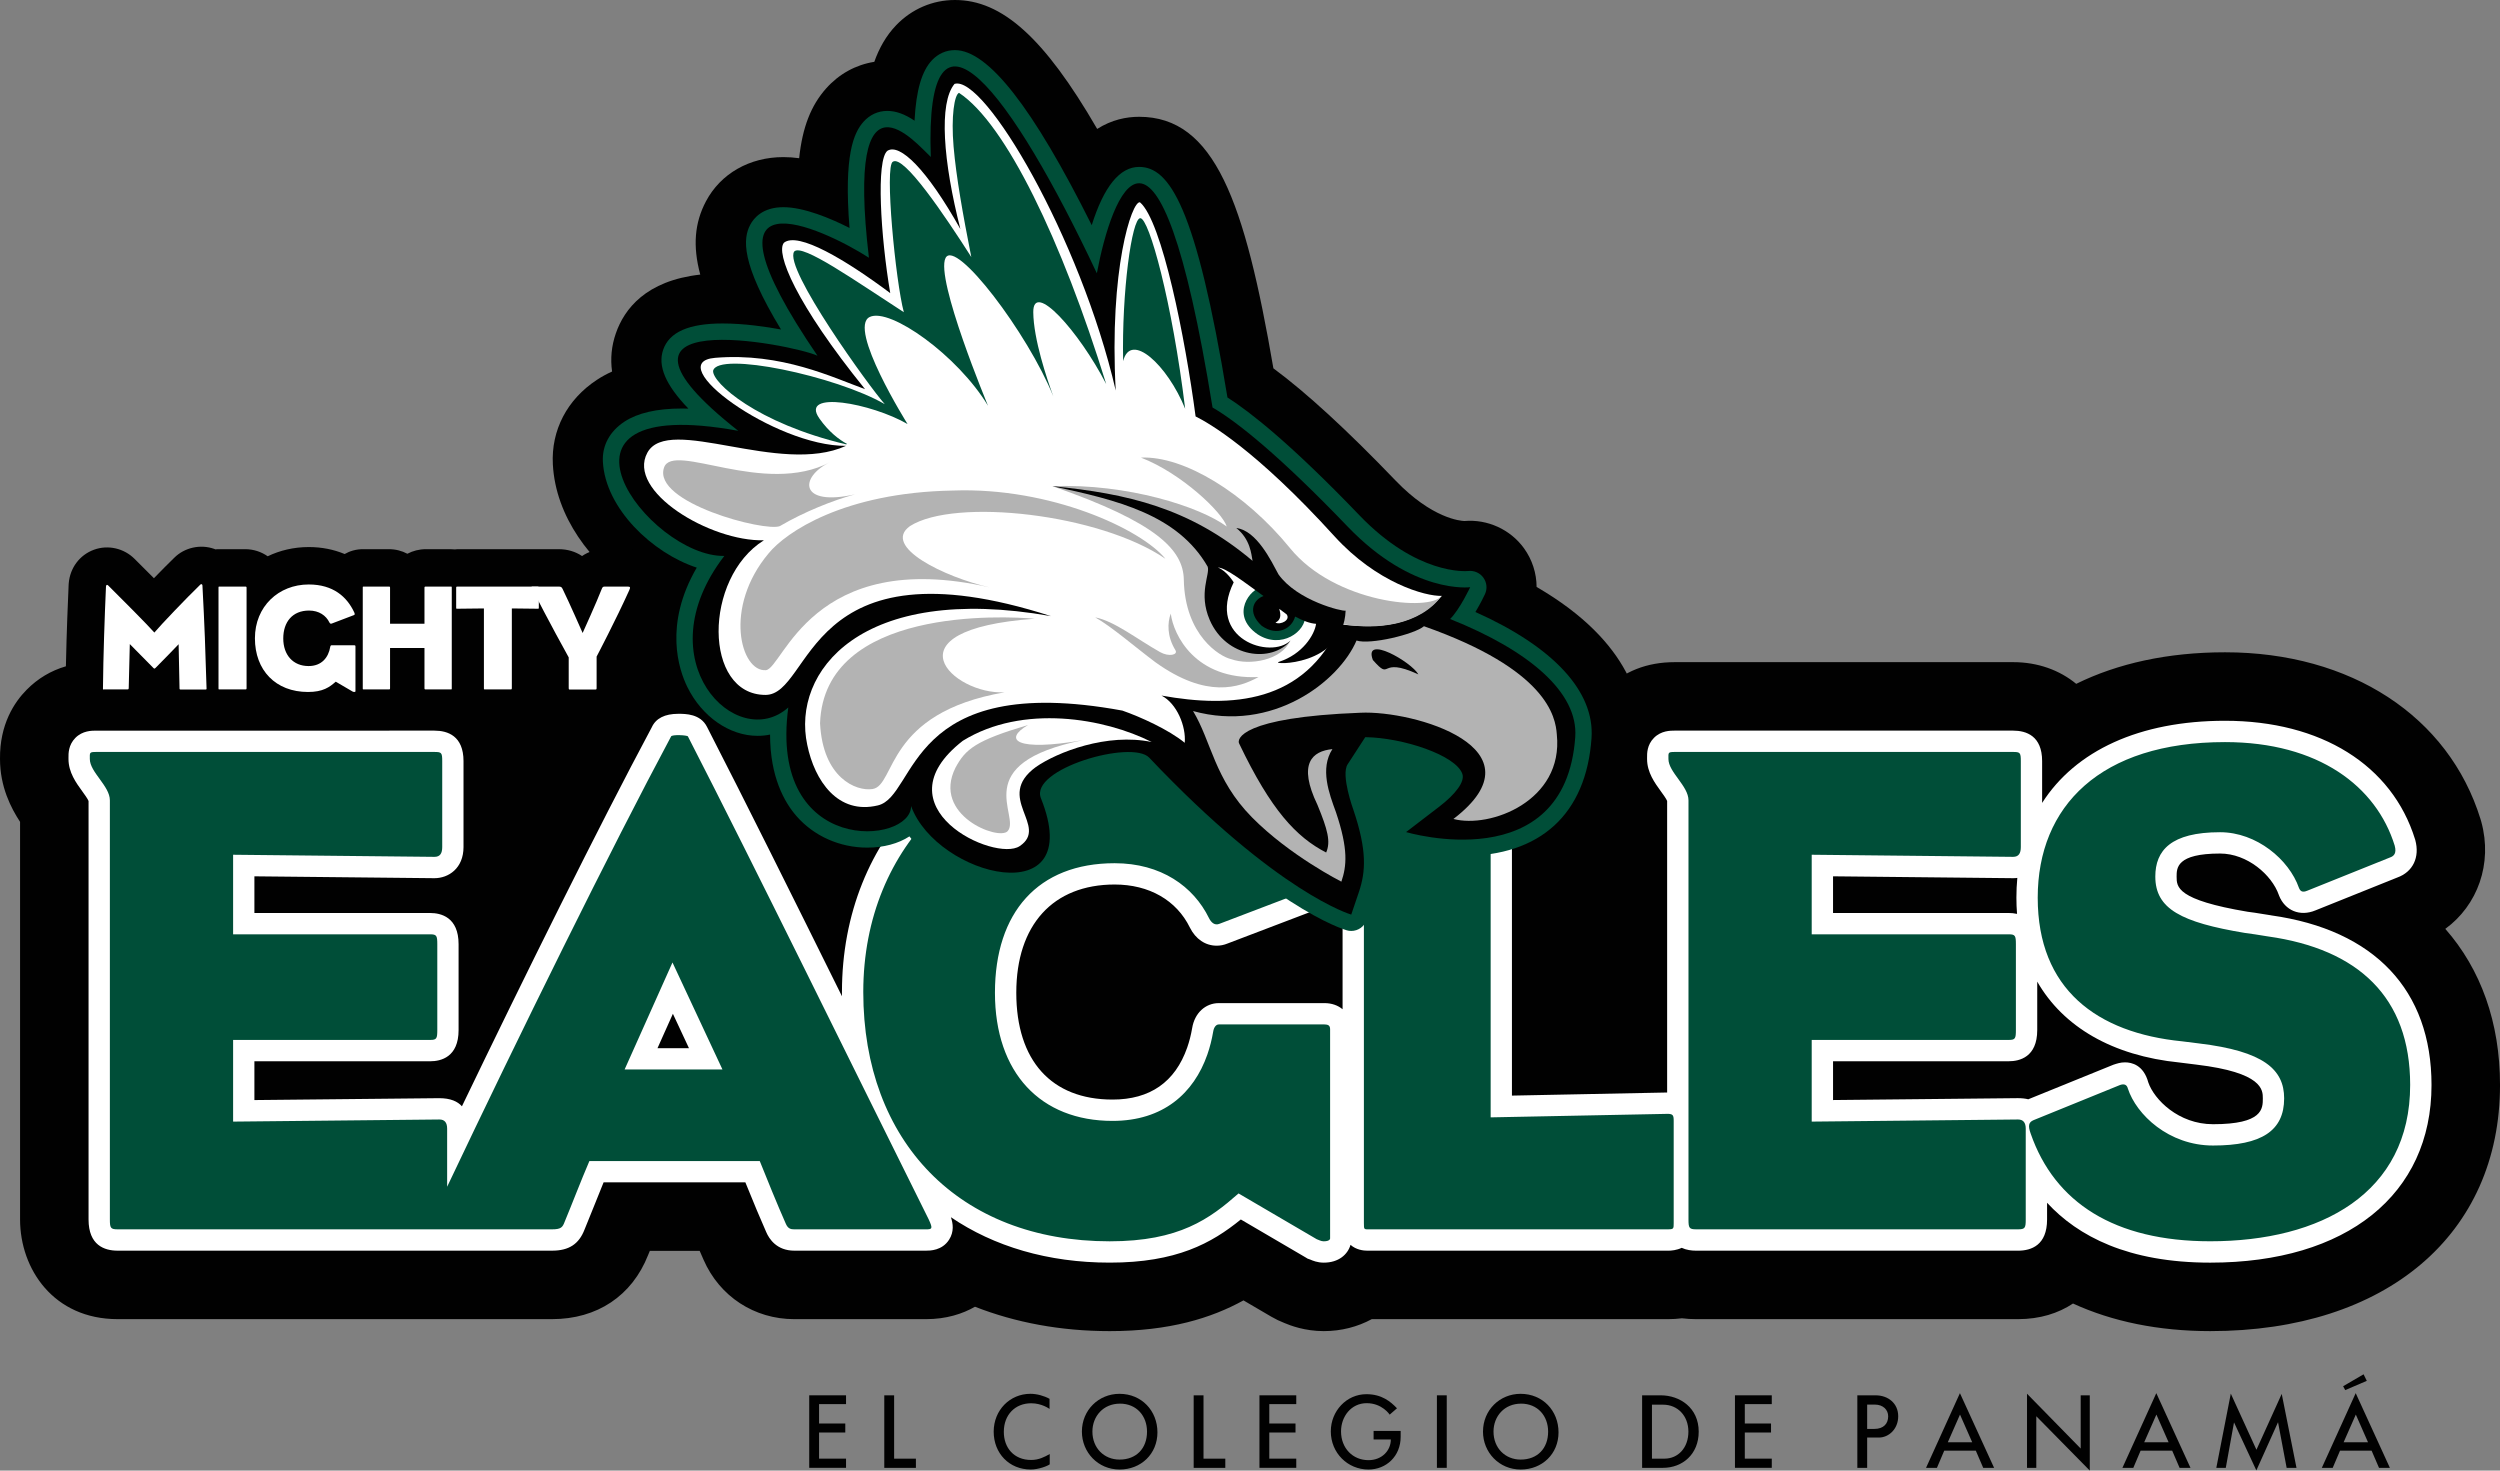 <?xml version="1.0" encoding="UTF-8"?><svg id="Layer_1" xmlns="http://www.w3.org/2000/svg" width="1719.25" height="1011.31" viewBox="0 0 1719.25 1011.31"><rect x="0" y="0" width="1719.25" height="1011.31" fill="#808080" stroke="none"/><defs><style>.cls-1{fill:#010101;}.cls-1,.cls-2,.cls-3,.cls-4{stroke-width:0px;}.cls-2{fill:#004e38;}.cls-3{fill:#b3b3b3;}.cls-4{fill:#fff;}</style></defs><path class="cls-1" d="M1056.72,403.64c-.04-9.4-2.98-18.73-8.69-26.62-9.33-12.89-25.04-20.09-40.97-18.72-2.57-.08-22.19-1.64-47.3-27.79-33.23-34.61-61.42-60.5-84.05-77.22-19.68-114.74-40.43-172.97-92.33-172.97-8.75,0-18.85,2-28.85,8.35C718.02,25.64,688.93,0,656.71,0c-15.28,0-29.61,6.14-40.35,17.27-7.1,7.35-11.87,16.14-15.1,25.25-12.76,2.02-24.32,8.37-33.2,18.38-10.26,11.55-16.25,26.56-18.48,47.9-3.77-.51-7.4-.76-10.87-.76-23.27,0-43.17,11.38-53.23,30.42-7.76,14.68-9.22,30.68-3.92,50.37-37.42,4.19-52.27,23.72-58.05,40.43-2.98,8.6-3.84,17.36-2.59,26.24-3.73,1.69-7.22,3.6-10.48,5.75-20.45,13.47-31.48,34.62-30.25,58.05,1.88,36.07,26.1,67.55,54.9,87.16-10.63,38.29.32,68.3,6.71,81.27,12.08,24.53,33.12,42.42,56.81,49.48,5.06,21.89,14.74,37.05,23.27,46.78,18.57,21.22,45.75,33.38,74.56,33.38,6.84,0,13.57-.71,20-2.06,22.41,18.84,51.69,30.56,78.88,30.56s47.38-10.65,60.43-29.96c7.38-10.9,14.03-27.8,11.11-51.79.41-.09.82-.19,1.24-.28,86.22,88.11,138.75,106.28,148.49,109.03,4.1,1.18,8.36,1.79,12.67,1.79,19.6,0,36.99-12.47,43.26-31.01l5.2-15.34c.79-2.34,1.5-4.66,2.14-6.98,7.62,1.03,16.47,1.79,25.97,1.8,72.1,0,118.1-42.31,123.04-113.18,1.69-24.34-6.35-68.12-72.16-106.3Z"/><path class="cls-1" d="M1681.63,638.78c22.23-16.19,32.64-44.84,24.77-73.58-.18-.65-.36-1.29-.56-1.93-21.88-70.75-89.2-114.69-175.69-114.69-39.27,0-73.82,7.62-102.34,21.7-11.46-9.45-26.42-14.92-43.41-14.92h-232.65c-19.26,0-35.34,6.38-47.79,18.98-7.18,7.26-15.5,19.22-17.75,37.12-4.55-32.6-31.17-56.1-65.44-56.1h-92.63c-23.21-.04-38.32,9.78-46.89,18.25-.83.82-1.64,1.67-2.42,2.52-32.44-18.1-70.62-27.55-113.24-27.55-85.75,0-157.92,41.62-198.47,106.81-13.91-27.77-27.09-53.87-39.04-77.13-6.03-11.72-24.45-37.46-68.26-34.23-6.88.51-13.12,1.9-18.75,3.93,4.57-9.08,10.3-20.73,15.08-31.31,5.72-12.6,1.62-22.17-1.33-26.75-2.94-4.57-9.91-12.23-23.57-12.23h-15.33c-5.84,0-11.18,1.65-15.64,4.72-4.57-3.07-10.05-4.72-16.07-4.72h-69.66c-.57,0-1.1.13-1.66.16-1.01-.1-2.05-.17-3.14-.16h-16.79c-4.67,0-9.04,1.14-12.82,3.15-3.76-2.02-8.08-3.15-12.72-3.15h-16.94c-5.72-.14-10.15,1.44-13.46,3.34-7.45-3.12-15.74-4.8-24.67-4.8-10.31,0-19.85,2.3-28.26,6.34-4.36-3.06-9.69-4.88-15.54-4.88h-17.25c-1.14-.03-2.21.03-3.25.12-.24-.09-.46-.22-.7-.31-9.59-3.4-20.46-.92-27.48,6.07-3.87,3.74-8.94,8.86-14.01,14.09-5.43-5.48-10.52-10.54-13.25-13.24-7.37-7.4-18.37-9.88-28.02-6.34-9.83,3.61-16.47,12.49-17.33,23.17-.02.3-.04.6-.06.9-.45,10-1.41,32.86-1.88,56.08-10.28,3.01-19.31,8.38-26.95,16.11C9.84,482.92-.25,498.1,0,521.96c0,19.13,7.6,33.79,13.8,43.23v273.43c0,34.06,23.05,68.55,67.09,68.55h298.77c30.98,0,54.98-16.04,66.04-44.07.39-.94.78-1.9,1.19-2.89h34.27c.95,2.2,1.85,4.26,2.7,6.18,11.02,25.18,34.87,40.79,62.37,40.79h90.54c14.07,0,25.17-3.65,33.73-8.54,27.83,10.91,58.98,16.77,92.66,16.77,41.11,0,69.84-8.94,91.98-21.13l19.15,11.21c2.86,1.67,5.84,3.11,8.92,4.31,4.05,1.71,14,5.61,27.14,5.61,12.09,0,23.34-2.98,33-8.23h203.78c3.26,0,6.44-.2,9.54-.6,3.15.4,6.43.6,9.84.6h221.28c15.1,0,27.73-4.05,37.81-10.75,27.07,12.43,58.88,18.98,94.38,18.98,121.06,0,199.28-66.44,199.28-169.26,0-43.09-13.23-79.62-37.62-107.36Z"/><path class="cls-1" d="M556.5,959.56h25.32v6.05h-18.55v13.34h18.03v6.19h-18.03v17.97h18.55v6.31h-25.32v-49.87Z"/><path class="cls-1" d="M629.86,1009.43h-21.74v-49.87h6.77v43.55h14.98v6.31Z"/><path class="cls-1" d="M683.36,984.56c0-14.78,11.13-26.04,25.26-26.04,4.43,0,9.38,1.37,13.15,3.45v6.96s-5.14-3.9-12.63-3.9c-10.87,0-18.81,7.74-18.81,19.66,0,11.06,7.03,19.33,18.81,19.33,5.21,0,9.24-2.08,12.76-4.1v7.09c-1.36,1.11-7.68,3.58-13.02,3.58-14.84,0-25.52-11.13-25.52-26.04Z"/><path class="cls-1" d="M744.02,984.5c0-14.84,11.59-25.97,25.85-25.97,15.23,0,26.1,11.65,26.1,26.49s-11.27,25.58-26.04,25.58-25.91-11.78-25.91-26.1ZM770.19,965.29c-11.52,0-18.94,8.73-18.94,19.2,0,11.32,8.01,19.27,18.68,19.27,11.52,0,18.88-7.69,18.88-19.21,0-10.81-7.16-19.27-18.62-19.27Z"/><path class="cls-1" d="M842.63,1009.43h-21.74v-49.87h6.77v43.55h14.98v6.31Z"/><path class="cls-1" d="M866.12,959.56h25.32v6.05h-18.55v13.34h18.03v6.19h-18.03v17.97h18.55v6.31h-25.32v-49.87Z"/><path class="cls-1" d="M915.2,984.3c0-13.8,10.68-25.52,24.48-25.52,10.61,0,16.67,5.14,21.02,9.7l-5.01,4.36s-5.14-7.88-15.82-7.88-17.64,9.18-17.64,19.4c0,11.53,8.01,19.79,18.88,19.79,9.18,0,15.36-6.51,15.36-14.25h-11.85v-5.86h18.62v4.04c0,13.41-9.97,22.52-22.14,22.52-14.25,0-25.91-11.32-25.91-26.3Z"/><path class="cls-1" d="M994.93,1009.43h-6.77v-49.87h6.77v49.87Z"/><path class="cls-1" d="M1019.86,984.5c0-14.84,11.59-25.97,25.84-25.97,15.24,0,26.1,11.65,26.1,26.49s-11.26,25.58-26.04,25.58-25.91-11.78-25.91-26.1ZM1046.03,965.29c-11.52,0-18.94,8.73-18.94,19.2,0,11.32,8.01,19.27,18.68,19.27,11.52,0,18.88-7.69,18.88-19.21,0-10.81-7.16-19.27-18.62-19.27Z"/><path class="cls-1" d="M1129.28,1009.43v-49.87h12.82c13.09,0,26.1,8.53,26.1,25,0,15.62-11.26,24.87-24.54,24.87h-14.38ZM1136.05,966.01v37.11h8.59c9.37,0,16.47-7.42,16.47-18.56s-7.61-18.55-17.25-18.55h-7.81Z"/><path class="cls-1" d="M1193.13,959.56h25.32v6.05h-18.55v13.34h18.03v6.19h-18.03v17.97h18.55v6.31h-25.32v-49.87Z"/><path class="cls-1" d="M1284.05,988.6v20.83h-6.76v-49.87h12.55c8.66,0,15.56,5.54,15.56,14.39s-6.57,14.65-13.27,14.65h-8.08ZM1284.05,965.94v16.73h4.88c6.51,0,9.57-3.71,9.57-8.65,0-4.56-3.52-8.08-9.18-8.08h-5.28Z"/><path class="cls-1" d="M1337.04,997.64l-5.01,11.79h-7.49l23.3-51.36,23.5,51.36h-7.49l-5.08-11.79h-21.74ZM1347.9,972.78l-8.4,19.08h16.79l-8.4-19.08Z"/><path class="cls-1" d="M1400.36,1009.43h-6.38v-50.97l36.91,37.69v-36.59h6.25v51.75l-36.78-37.36v35.48Z"/><path class="cls-1" d="M1472.09,997.64l-5.01,11.79h-7.49l23.3-51.36,23.5,51.36h-7.49l-5.08-11.79h-21.74ZM1482.96,972.78l-8.4,19.08h16.79l-8.4-19.08Z"/><path class="cls-1" d="M1530.67,1009.43h-6.51l9.96-51.03,17.63,38.6,17.39-38.41,10.15,50.84h-6.77l-5.92-31.38-14.91,33.14-15.36-33.01-5.66,31.25Z"/><path class="cls-1" d="M1609.23,997.64l-5.02,11.79h-7.49l23.3-51.36,23.5,51.36h-7.48l-5.08-11.79h-21.74ZM1612.81,955.98l-1.44-2.67,14.06-8.2,2.22,4.49-14.84,6.38ZM1620.1,972.78l-8.4,19.08h16.79l-8.4-19.08Z"/><path class="cls-4" d="M1561.9,629.48c-2.01-.31-3.93-.62-5.74-.91-3.88-.63-7.25-1.18-10.43-1.55-48.87-8.18-48.87-17.06-48.87-24.2,0-5.93,0-15.84,29.88-15.84,18.8,0,35.6,14.76,40.39,28.43l.22.59c4.03,10.1,14.24,14.58,25.03,10.06l56.2-22.57c10.78-3.85,15.64-13.93,12.4-25.83l-.15-.48c-15.79-51.03-64.66-81.5-130.7-81.5-58.85,0-102.86,20.61-125.76,56.49v-28.76c0-17.32-10.87-20.96-20-20.96h-232.65c-3.04,0-9.36,0-14.3,4.99-4.83,4.88-4.76,10.76-4.73,13.58v.93c0,9.21,5.27,16.43,9.5,22.25,1.42,1.95,3.77,5.18,4.3,6.63v200.49h-.16l-106.57,2.13v-231.98c0-11.91-7.11-19.02-19.02-19.02h-94.07c-9.24-.01-13.45,5.26-15.13,8.39-2.05,3.84-2.05,7.45-2.05,10.63,0,9.82,5.4,17.52,9.73,23.7,1.42,2.01,3.51,4.99,4.06,6.4v39.89c-29.93-62.67-84.43-95.78-157.72-95.78-108.1,0-186.55,78.46-186.55,186.55,0,.98,0,1.94.01,2.9-33.29-67.24-66.23-133.48-92.81-185.24-4.52-9-14.79-9-19.73-9-9.32,0-15.45,3.12-18.26,9.28-36.36,67.98-88.02,172.24-130.55,260.63-2.95-3.31-7.78-5.58-15.66-5.58l-127.06,1.3v-26.68h120.91c7.29,0,19.51-2.79,19.51-21.44v-59.08c0-18.66-12.22-21.44-19.51-21.44h-120.91v-25.23l123.81,1.29c9.63,0,20-6.71,20-21.45v-59.07c0-17.32-10.87-20.96-20-20.96H66.13c-3.03,0-9.36,0-14.3,4.99-4.82,4.88-4.76,10.76-4.73,13.58v.93c0,9.21,5.27,16.44,9.5,22.25,1.42,1.96,3.76,5.18,4.3,6.64v287.78c0,17.72,10.87,21.45,19.99,21.45h298.77c11.57,0,18.48-4.5,22.35-14.57,2.02-4.84,4.28-10.5,6.65-16.43,2.12-5.31,4.29-10.74,6.43-15.97h97.5c5.8,14.35,10.64,25.86,14.35,34.21,2.04,4.76,7.26,12.76,19.29,12.76h90.54c2.75,0,11.1,0,15.93-7.55,3.53-5.52,2.71-11.13,1.23-15.45,29.57,20.08,66.7,31.23,109.22,31.23,45.96,0,70.09-13.36,90.17-29.68l44.77,26.22,1.08.68,1.82.65c1.74.75,4.96,2.14,9.36,2.14,10.27,0,16.51-5.65,18.4-12.25,3.87,3.45,8.85,4.03,11.72,4.03h206.65c2.33,0,5.95-.33,9.38-1.97,3.16,1.47,6.69,1.96,10,1.96h221.28c9.12,0,19.99-3.73,19.99-21.45v-11.5c21.2,23.02,55.79,41.18,112.2,41.18,93.87,0,152.18-46.81,152.18-122.16,0-65.23-39.22-106.68-110.25-116.66ZM452.16,720.83l10.59-23.66,11.05,23.66h-21.64ZM923.29,694.06c-3.2-2.68-7.49-4.22-12.46-4.22h-72.63c-9.27,0-16.64,6.87-18.33,17.06-.81,4.78-1.97,9.34-3.45,13.55-8.31,23.7-25.58,35.72-51.33,35.72-42.07,0-66.19-26.78-66.19-73.46s25.29-74.43,67.65-74.43c23.68,0,42.53,10.77,51.76,29.66,3.94,7.89,10.66,12.41,18.41,12.41,2.51,0,4.99-.49,7.38-1.47l70.59-26.89c3.51-1.17,6.46-3.23,8.6-5.99v78.04ZM1260.58,602.64l123.81,1.29c.97,0,1.94-.06,2.92-.2-.42,4.42-.63,8.97-.63,13.62,0,3.78.15,7.5.44,11.13-2-.46-3.94-.61-5.63-.61h-120.91v-25.23ZM1521.91,773.12c-23.78,0-40.5-17.01-44.52-28.73-3.26-11.99-11.41-13.81-16.02-13.81-3.07,0-5.47.8-8.01,1.64l-58.51,23.76c-2.07-.51-4.45-.78-7.21-.78l-127.05,1.3v-26.68h120.91c7.28,0,19.51-2.79,19.51-21.44v-33.31c17.86,31.14,51.76,50.98,97.85,55.62,1.74.25,3.79.48,5.85.73,1.93.23,3.86.45,5.45.68l.33.04c45.66,5.46,45.66,17.45,45.66,23.21,0,7.08,0,17.77-34.23,17.77Z"/><path class="cls-2" d="M910.83,704.5h-72.63c-1.93,0-3.39,1.94-3.87,4.84-.94,5.54-2.29,10.89-4.07,15.97-9.28,26.44-30.24,45.53-65.17,45.53-49.39,0-80.86-32.93-80.86-88.12s29.54-89.09,82.31-89.09c31.96,0,54.23,15.98,64.89,37.76,1.45,2.91,3.87,5.33,7.26,3.88l71.17-27.12c3.39-.97,2.91-4.36.97-8.71-23.24-49.87-67.3-89.09-145.26-89.09-96.36,0-171.89,69.24-171.89,171.89s65.86,171.41,169.48,171.41c47.93,0,68.75-15.49,88.6-32.92l53.75,31.47c1.45.48,2.91,1.45,4.85,1.45,4.36,0,4.36-1.93,4.36-1.93v-143.81c0-2.42-.97-3.39-3.88-3.39ZM473.12,506.47c-.48-.97-11.14-1.45-11.62,0-41.05,76.67-104.77,205.84-154,309.66v-39.96q0-6.3-5.32-6.3l-141.87,1.46v-56.17h135.58c4.36,0,4.84-.97,4.84-6.77v-59.08c0-5.81-.48-6.78-4.84-6.78h-135.58v-54.72l138.48,1.45c3.88,0,5.33-2.42,5.33-6.78v-59.07c0-5.81-.48-6.29-5.33-6.29H66.13c-4.84,0-4.36.48-4.36,4.84,0,9.07,13.79,18.57,13.79,28.42v288.25c0,5.81.48,6.78,5.32,6.78h298.77c6.29,0,7.26-1.45,8.72-5.32,4.84-11.62,11.13-28.09,16.95-41.64h117.17c4.85,12.1,12.11,30.02,17.91,43.1,1.45,3.39,3.39,3.87,5.82,3.87h90.54c4.36,0,4.85-.48,1.94-6.78-53.26-107.01-119.11-241.61-165.59-332.16ZM429.54,735.49l32.92-73.6,34.38,73.6h-67.3ZM1559.67,643.98c-6.29-.97-11.62-1.94-15.97-2.42-43.58-7.26-61.49-16.46-61.49-38.74,0-17.91,10.65-30.5,44.54-30.5,25.18,0,47.45,18.88,54.23,38.25.97,2.42,2.42,3.39,5.81,1.94l56.65-22.76c2.91-.97,4.84-2.91,3.39-8.23-12.58-40.68-52.29-71.18-116.69-71.18-85.71,0-128.8,44.06-128.8,107s40.67,92.97,99.26,98.78c3.39.49,8.23.97,11.62,1.45,44.55,5.33,58.59,17.92,58.59,37.77,0,22.27-15.49,32.44-48.9,32.44-30.51,0-52.78-21.3-58.59-39.22q-.98-3.88-5.33-2.42l-59.56,24.21c-3.39,1.45-3.87,3.88-1.94,9.2,16.47,47.45,57.62,74.08,123.47,74.08,76.02,0,137.51-32.92,137.51-107.49,0-60.52-35.83-93.45-97.81-102.16ZM1146.64,766l-121.52,2.41v-246.94c0-3.87-.48-4.36-4.36-4.36h-92.24c-4.36,0-4.36-.48-4.36,4.36,0,10.2,13.79,20.01,13.79,29.52v290.05c0,4.84,0,4.36,4.36,4.36h204.81c3.88,0,3.88-.48,3.88-4.36v-70.21c0-3.88-.48-4.84-4.36-4.84ZM1387.78,769.87l-141.87,1.46v-56.17h135.58c4.36,0,4.84-.97,4.84-6.77v-59.08c0-5.81-.48-6.78-4.84-6.78h-135.58v-54.72l138.48,1.45c3.87,0,5.33-2.42,5.33-6.78v-59.07c0-5.81-.49-6.29-5.33-6.29h-232.65c-4.85,0-4.36.48-4.36,4.84,0,9.06,13.79,18.56,13.79,28.42v288.25c0,5.81.48,6.78,5.33,6.78h221.28c4.84,0,5.32-.97,5.32-6.78v-62.46q0-6.3-5.32-6.3Z"/><path class="cls-4" d="M142.03,472.75c0,.83.32,1.46-.73,1.46h-17c-.73,0-.84-.31-.84-.83l-.62-30.35s-11.99,12.51-15.85,16.27c-.73.62-.83.73-1.56,0-4.07-4.17-16.16-16.37-16.16-16.37l-.73,29.72c0,1.35-.1,1.46-1.15,1.46h-15.64c-.94,0-.94.32-.94-.62.21-22.31,1.15-49.33,2.08-70.18.1-1.25.84-1.36,1.46-.73,9.07,8.97,27.12,27.12,31.81,32.43,4.38-5.21,21.79-23.47,31.59-32.95.53-.52,1.36-.52,1.47.52,1.45,27.22,2.08,45.05,2.81,70.18Z"/><path class="cls-4" d="M169.57,438.85v34.32c0,.83-.11.94-1.05.94h-17.31c-.94,0-.94.1-.94-.94v-68.83c0-1.04,0-.94.94-.94h17.31c.94,0,1.05.1,1.05.94v34.51Z"/><path class="cls-4" d="M227.97,443.76h15.64c.62,0,.84.21.84.73v30.97s0,.41-.94.41c-.42,0-.73-.21-1.04-.31l-11.58-6.77c-4.28,3.75-8.76,7.08-19.08,7.08-22.32,0-36.5-15.01-36.5-36.91s16.27-37.02,37.02-37.02c16.79,0,26.27,8.45,31.28,19.19.42.94.52,1.67-.21,1.87l-15.33,5.84c-.73.31-1.25-.21-1.56-.83-2.3-4.69-7.09-8.14-13.98-8.14-11.36,0-17.73,7.82-17.73,19.19s6.77,18.98,17.41,18.98c8.97,0,13.67-5.84,14.91-13.24.1-.63.42-1.04.84-1.04Z"/><path class="cls-4" d="M310.68,473.17c0,1.04,0,.94-.93.94h-16.79c-.94,0-1.05-.11-1.05-.94v-27.53h-23.67v27.53c0,.83-.1.94-.83.94h-17c-.94,0-.94.1-.94-.94v-68.83c0-1.04,0-.94.94-.94h17c.73,0,.83.1.83.94v24.61h23.67v-24.61c0-.84.11-.94,1.05-.94h16.79c.93,0,.93-.11.93.94v68.83Z"/><path class="cls-4" d="M351.98,473.17c0,.83-.11.94-.94.94h-17.21c-1.04,0-1.04.1-1.04-.94v-54.75l-18.35.21c-.73,0-.73-.11-.73-.73v-13.45c0-.84,0-1.04.84-1.04h55.16c.73,0,.84.21.84,1.04v13.45c0,.62-.1.73-.73.73l-17.83-.21v54.75Z"/><path class="cls-4" d="M410.29,451.57v21.17c0,1.35,0,1.46-1.15,1.46h-17.31c-.62,0-.73-.1-.73-1.46v-20.65s-15.02-27.01-25.13-47.34c-.73-1.36-.63-1.36.62-1.36h17.62c1.67,0,2.08.41,2.71,1.67,4.28,8.65,13.76,30.24,13.76,30.24,0,0,9.7-21.38,13.04-30.03.62-1.56.94-1.88,2.19-1.88h15.33c2.19,0,2.5.31,1.46,2.6-9.18,20.34-22.42,45.57-22.42,45.57Z"/><path class="cls-2" d="M929.26,640.21c-1.03,0-2.07-.13-3.07-.43-2.17-.61-54.15-16.18-143.6-110.57-.59-.23-2.48-.81-6.62-.81-18.48,0-44.06,10.08-49.28,17.41,8.48,21.7,8.67,38.76.54,50.77-6.55,9.7-17.59,14.82-31.91,14.82-24.79,0-54.02-15.34-69.91-36.22-7.52,4.95-17.8,7.73-28.97,7.73-18.88,0-36.62-7.88-48.64-21.62-8.46-9.66-18.2-27.11-18.23-56.12-2.8.58-5.66.87-8.56.87-19.31,0-38.27-13.16-48.3-33.55-5.83-11.82-16.4-42.85,6.44-82.14-30.28-9.86-62.87-40.57-64.55-72.88-.58-11.05,4.68-20.81,14.79-27.47,9.12-6.02,22.38-9.06,39.39-9.06,1.5,0,3.05.02,4.63.07-15.7-16.29-21.21-29.3-17.34-40.5,4.22-12.15,17.58-18.06,40.85-18.06,14.59,0,29.77,2.22,40.18,4.14-27.95-45.97-26.11-62.66-21.15-72.04,2.38-4.51,8.5-12.07,22.77-12.07s32.7,7.79,45.49,14.27c-4.01-50.36,2.96-65.5,9.59-72.97,4.37-4.92,10.06-7.51,16.43-7.51,5.84,0,12.01,2.2,18.7,6.73,1.07-20.95,5-34.34,12.2-41.8,4.27-4.42,9.64-6.74,15.57-6.74,22.85,0,53.66,39.4,94.08,120.39,8.36-26.6,19.3-40.07,32.58-40.07,20.81,0,39.13,27.01,60.76,158.55,15.64,9.97,43.77,32.08,90.77,81.05,39.6,41.23,73.25,38.44,74.74,38.3h.02c4.05-.49,8.1,1.29,10.46,4.57,2.41,3.32,2.82,7.68,1.09,11.37-.55,1.21-3.1,6.51-6.56,12.25,53.77,24.04,82.08,54.72,79.85,86.69-3.65,52.31-35.14,81.13-88.68,81.13-22.16,0-40.1-5.08-42.08-5.65-4.08-1.22-7.09-4.58-7.86-8.75-.77-4.17.85-8.38,4.22-10.96l22.68-17.38c7.26-5.55,10.23-9.4,11.37-11.22-4.8-4.86-26.19-14.45-49.35-16.24l-8.29,12.76c-.31,2.4,1.14,11.84,4.72,21.69,10.67,31.57,9.38,48.01,3.85,64.32l-5.2,15.33c-1.55,4.57-5.83,7.63-10.65,7.63h0Z"/><path class="cls-1" d="M1083.3,506.76c2.11-30.25-31.25-59.24-86.07-81.06,6.65-6.59,13.82-21.88,13.82-21.88,0,0-39.2,5.26-84.25-41.67-46.45-48.38-75.85-72.02-92.93-81.91-37.93-234.45-69.48-146.02-79.56-92.3-58.76-124.95-118.51-203.82-114.2-80.01-9.9-9.04-58.8-68.36-42.55,69.31-32.1-20.59-124.77-63.57-35.37,67.4-17.68-8.13-166.83-36.8-54.5,51.63-146.75-26.77-61.66,87-9.56,86.04-55.49,72.13,8.6,135.77,43.98,104.21-13.73,102.84,84.64,94.4,84.44,67.8,17.7,48.71,121.33,74.52,89.29-5.39-8.05-20.07,62.57-40.48,74.49-27.89,88.65,93.64,138.93,107.92,138.93,107.92l5.19-15.32c4.77-14.09,5.81-28.52-3.77-56.88,0,0-8.69-23.79-3.91-31.14l12.12-18.68c25.79.3,62.43,12.43,66.79,25.31,1.75,5.13-4.25,13.57-16.03,22.59l-22.69,17.38s109.5,32.6,116.35-65.47Z"/><path class="cls-4" d="M917.71,368.79c-54.38-59.85-86.47-77.9-95.5-82.41-7.08-53.52-23.08-134.46-38.26-147.26-5.58-1.14-21.23,46.09-16.67,129.45-24.36-105.22-90.42-217.37-110.86-210.87-10.93,13.09-7.85,53.23,4.04,99.84-23.39-41.69-41.7-59.03-50.13-53.88-7.96,6.09-4.75,58.77,1.88,97.91-30.81-23.02-63.35-42.38-73.08-34.66-5.93,6.94,7.96,41.69,55.75,100.71-22.01-7.96-57.42-25.34-103.06-21.55-37.9,3.16,41.22,60.91,89.96,60.54-45.49,20.81-122.06-21.8-136.58,4.68-14.52,26.49,43.15,61.17,80.11,60.27-41.7,26.01-41.66,106.28,1.09,106.33,32.67.05,26.79-108.76,196.36-54.18-131.35-23.2-178.39,38.55-167.61,88.54,5.07,24.64,21,48.28,48.63,41.61,27.25-6.58,19.01-92.58,168.08-65.19,12.19,4.25,31.81,13.05,42.87,22.15,1.02-11.26-5.38-27.07-15.99-32.48,48.43,8.72,98.47,5.36,122.71-49,33.46,4.13,54.57-1.9,70.14-19.55-11.38.41-44.8-8.99-73.88-41Z"/><path class="cls-4" d="M712.4,527.46c14.76-10.24,48.89-23.55,79.61-17.18-32.26-16.35-88.67-26.32-129.89-.84-58.94,45.95,22.16,83.77,39.11,72.44,20.55-13.75-17.67-33.35,11.17-54.42Z"/><path class="cls-3" d="M979.26,430.66c-6.6,5.59-37.05,12.88-46.38,9.84-12.05,28.17-57.75,63.67-112.43,48.48,12.68,20.93,14.6,46.8,40.53,73.1,25.92,26.29,61.48,44.24,61.48,44.24,3.59-10.58,4.96-22.04-3.76-47.87-4.63-12.64-11.14-29.81-2.4-43.29-13.85,1.38-24.02,9.78-10.27,38.4,7.05,17.14,9.21,25.28,5.97,32.72-20.57-10.6-37.93-29.16-59.79-74.86-1.83-2.99.91-18.15,83.34-21.27,36.91-1.79,127.23,24.59,63.97,73.05,25.13,6.7,75.81-12.32,71.11-58.05-.84-12.36-6.7-44.64-91.35-74.49Z"/><path class="cls-3" d="M887.2,377c-30.92-37.93-73.08-63.66-102.59-62.31,28.1,10.84,56.21,37.92,59.02,47.41-18.26-13.54-68.28-29.75-119.87-27.75,72.09,25.04,89.99,43.96,90.35,64.31.71,38.32,24.85,52.99,32.62,54.65,12.64,4.54,34.64.77,40.54-12.67-6.98,6.98-25.58,12.83-38.4-.79-10.47-11.12-12.34-17.08-9.39-39.07,0,0-5.62-12.07-7.24-15.26,12.89.77,21.74,8.53,42.42,23.03,20.67,14.49,37.31,18.63,48.38,20.6,23.89,4.4,53.75.68,68.32-19.35-7.86,10.95-73.25,5.12-104.17-32.8Z"/><path class="cls-3" d="M588.01,339.95c-15,4.08-34.89,11.97-51.69,21.84-9.84,4.22-88-16.16-79.65-40.28,6.22-17.91,69.08,20.2,114.31-3.75-21.54,10.31-21.54,30.91,17.03,22.19Z"/><path class="cls-3" d="M526.68,460.88c-17.28,1.28-29.41-43.14,1.95-80.4,11.77-14.38,51.64-41.83,126.8-43.14,67-2.45,129.41,26.54,146.03,46.94-44.97-30.92-144.76-42.16-175.67-22.49-19.68,14.06,23.89,35.14,54.8,42.16-122.51-27.94-142.07,56.03-153.93,56.93Z"/><path class="cls-3" d="M711.52,425.51c-20.61-1.88-144.76-8.2-147.57,71.9,1.89,37.6,24.83,46.92,36.08,45.21,16.17-2.46,8.44-52.35,90.88-66.52-35.6,1.87-83.38-43.1,20.61-50.59Z"/><path class="cls-3" d="M744.89,508.97c-79.96,16.02-42.71,52.29-51.92,62.6-6.04,6.77-52.3-10.91-35.88-43.63,6.85-12.74,13.71-18.63,49.92-29.37-17.5,10.21-8.24,18.47,37.88,10.41Z"/><path class="cls-2" d="M868.16,403.77c-8,.5-22.84,18.87-3.31,32.44,16.22,10.59,33.54-1.91,32.77-13.24l-29.47-19.2Z"/><path class="cls-1" d="M879.17,394.92c-4.89-9-14.91-30.1-28.97-31.79,9.64,7.67,10.33,17.96,11.18,22.57-43.26-36.59-86.31-46.29-137.63-51.35,44.66,9.61,86.1,19.42,106.78,55.36,1.76,5.3-6.58,18.12,1.39,36.62,11.31,26.2,42.84,29.77,55.69,14.1-13.78,13.4-58.34-1.08-39.2-39.96,0,0-4.83-7.96-10.88-10.17,5.2-.07,17.8,9.8,31.39,19.59-6.45,2.2-11.66,10.83-1.31,20.41,10.63,7.69,20.77,2.06,23.04-6.29,5.4,2.87,10.37,4.79,14.42,4.98-1.03,7.55-9.28,20.97-25.67,26.2-6.25,2,44.33,3.65,45.99-35.24-2.09.66-33.18-6.7-46.23-25.02Z"/><path class="cls-4" d="M879.71,418.68l5.09,3.81c2.95,3.95-4.32,7.51-7.66,5.66,3.64-1.78,3.96-4.91,2.57-9.47Z"/><path class="cls-1" d="M975.4,463.78c-4.54-8.42-38.08-27.83-31.28-9.89,13.54,15.3,3.26-3.1,31.28,9.89Z"/><path class="cls-2" d="M815.04,281.11c-8.93-73.42-24.84-131.3-30.9-131.07-5.8.23-12.77,50.91-11.76,98.3,5.22-20.73,30.52,2.77,42.66,32.76Z"/><path class="cls-2" d="M563.49,287.77c-13.93-19.72,35.9-10.48,60.64,3.85,0,0-41.56-66.29-25.98-73.66,13.97-6.6,60.47,26.5,81.31,61.08,0,0-36.44-87.47-29.2-101.63,6.91-13.54,56.55,51.64,74.11,95.18-4.41-12.02-13.61-39.29-13.79-57.87-.2-22.07,31.33,12.95,50.16,49.39-30.54-98.84-69.03-179-101.22-200.26-3.15,1.23-5.55,16.16-3.74,37.01,1.8,20.85,6.38,46.56,12.18,75.9-18.63-29.17-46.39-70.27-53.88-65.59-5.98,2.46,1.87,82.8,7.49,103.54-32.67-21.08-70.15-47.67-75.42-41.7-7.5,11.24,52.47,94.05,62.31,104.93-33.38-19.32-114.9-36.65-118.06-22.95-.7,8.08,29.97,36.07,91.46,50.59.21-.09.44-.18.66-.26-5.58-3.05-12.54-8.32-19.04-17.54Z"/><path class="cls-3" d="M805.13,421.99c-2.33,6.28-2.65,15.62,3.21,25.15,1.95,3.18-4.44,4.76-10.59,1.29-16.01-9.03-31.39-21.32-44.58-23.87,11.25,6.32,27.41,20.38,41.46,30.91,35.18,25.19,57.55,17.42,70.87,10.13-43.55,2.02-58.5-28.94-60.37-43.61Z"/></svg>